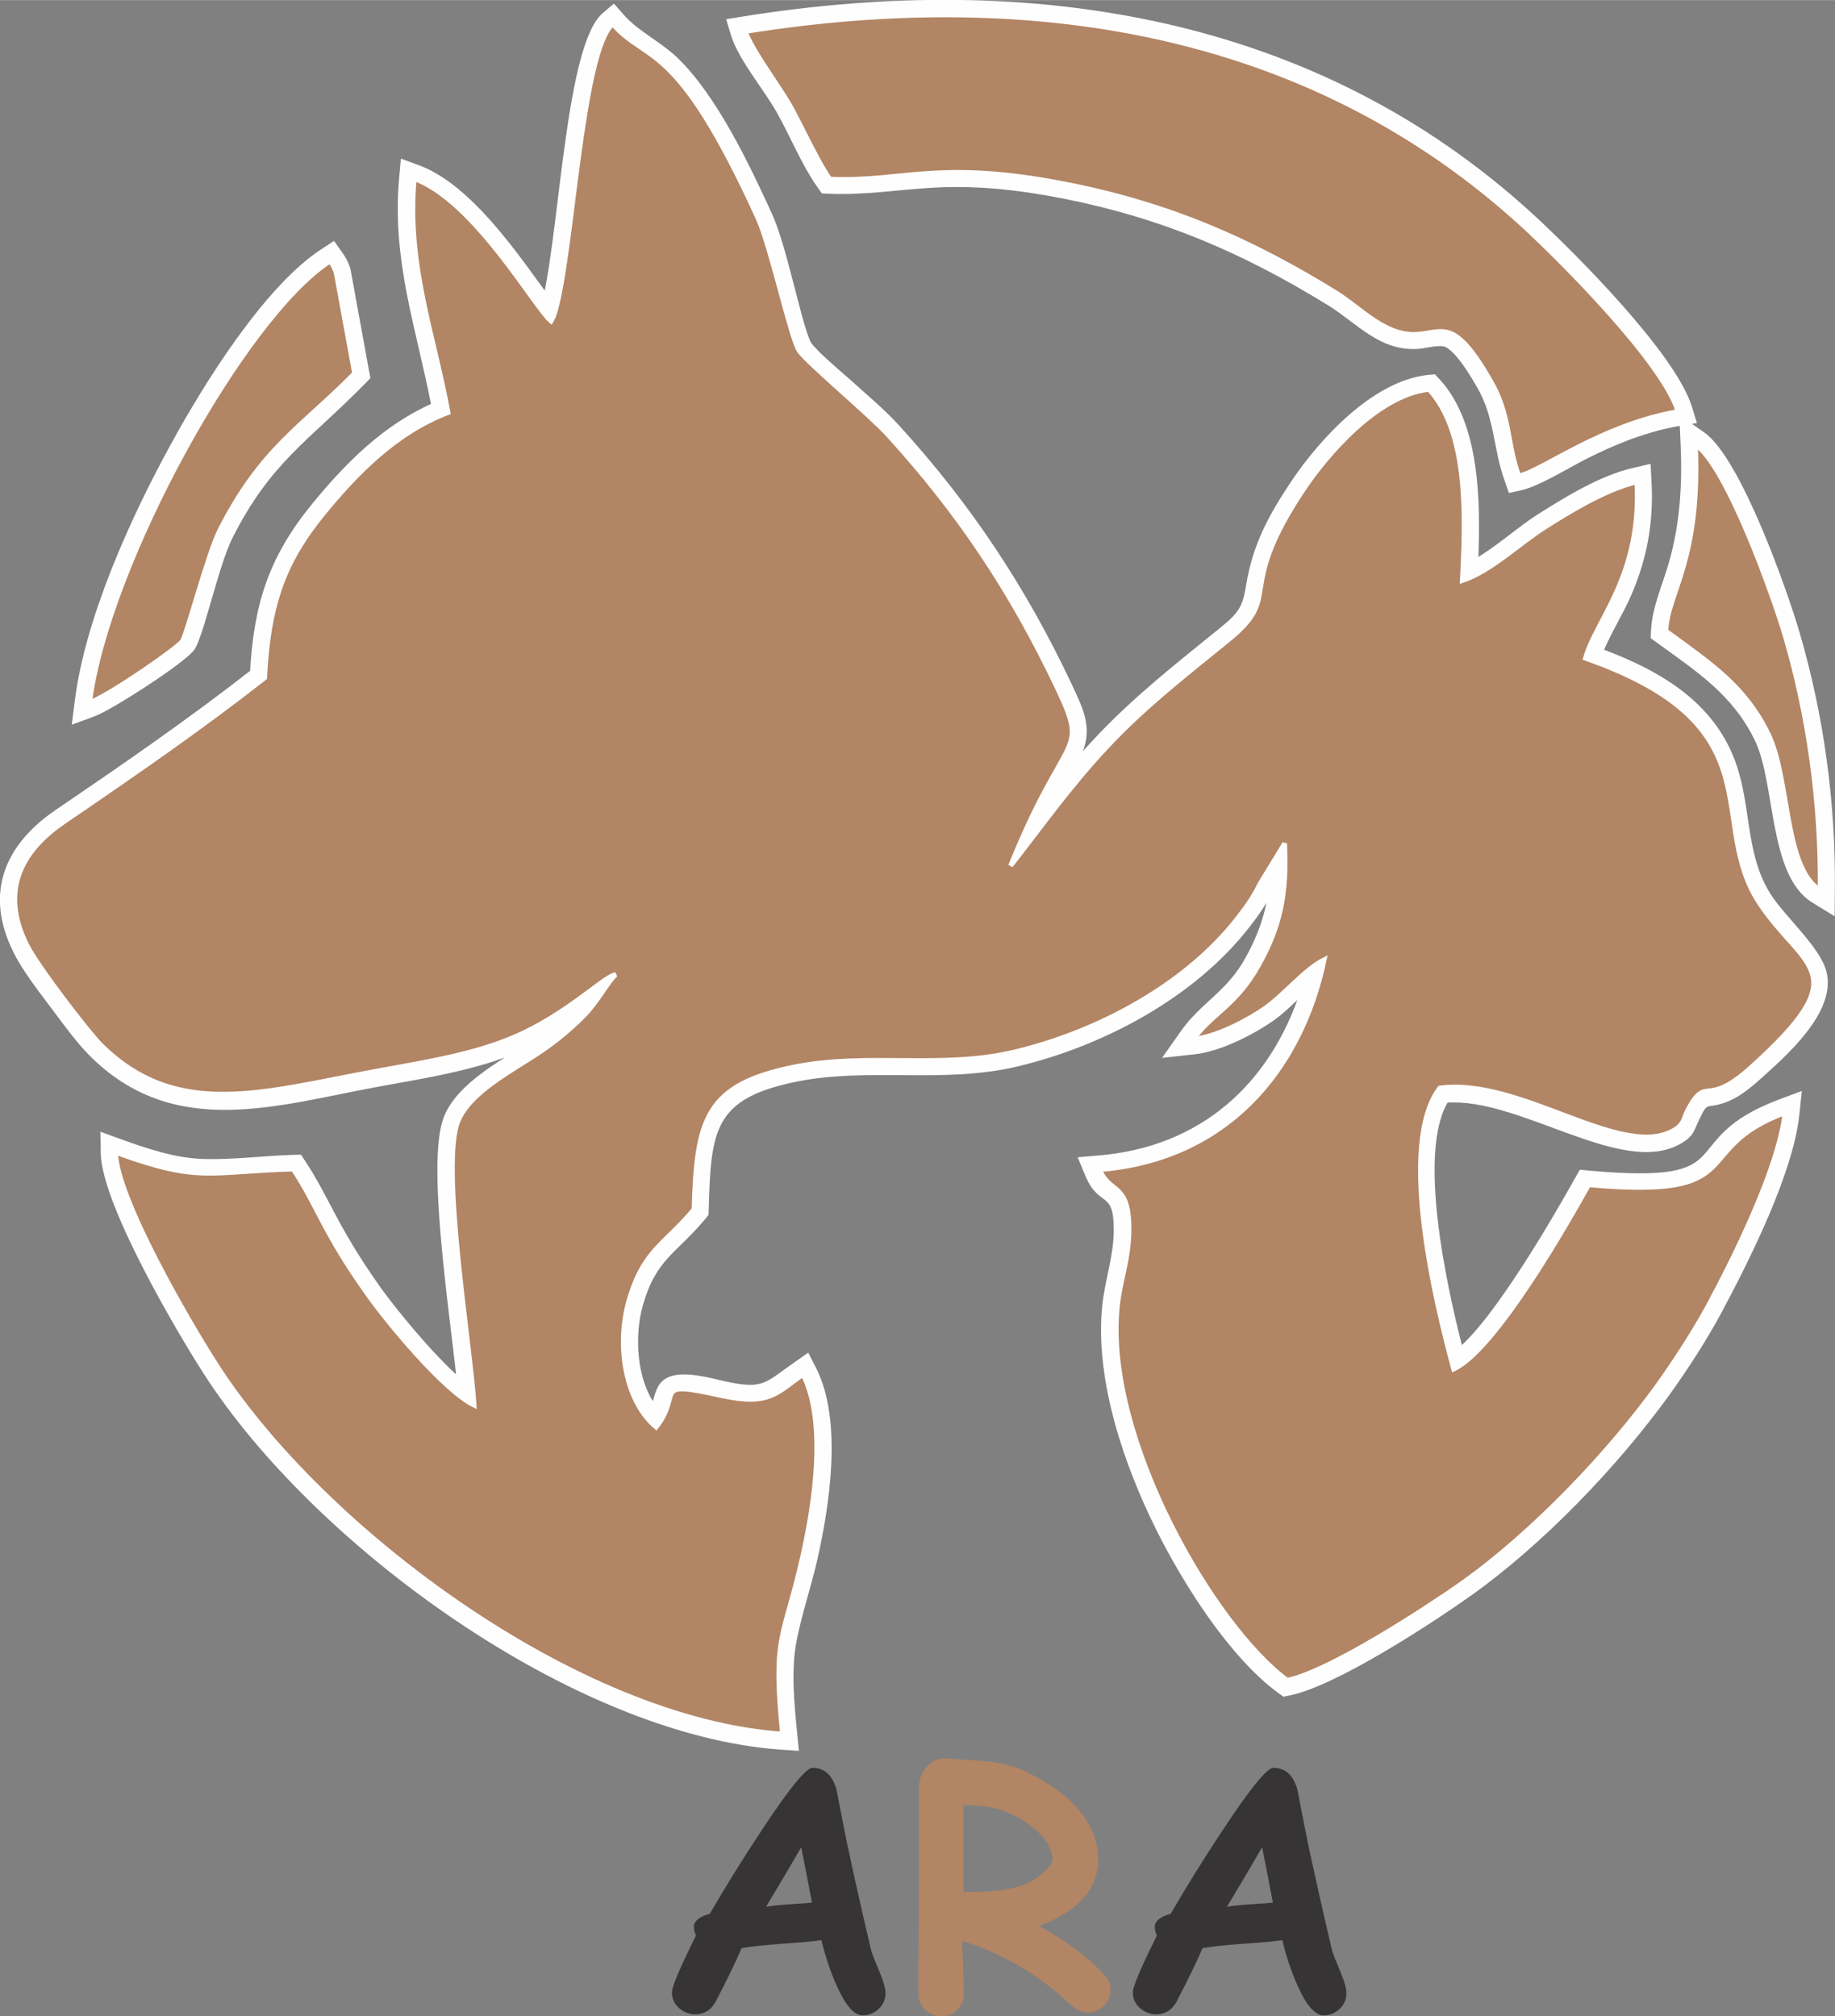 <?xml version="1.0" encoding="UTF-8"?> <svg xmlns="http://www.w3.org/2000/svg" xmlns:xlink="http://www.w3.org/1999/xlink" xmlns:xodm="http://www.corel.com/coreldraw/odm/2003" xml:space="preserve" width="1.163in" height="1.278in" version="1.1" style="shape-rendering:geometricPrecision; text-rendering:geometricPrecision; image-rendering:optimizeQuality; fill-rule:evenodd; clip-rule:evenodd" viewBox="0 0 115.3 126.69"><rect x="0" y="0" width="115.3" height="126.69" fill="#808080" stroke="none"/> <defs> <style type="text/css"> .str0 {stroke:#FEFEFE;stroke-width:0.3;stroke-miterlimit:2.613} .str1 {stroke:#FEFEFE;stroke-width:0.3;stroke-miterlimit:2.613} .fil0 {fill:#FEFEFE} .fil1 {fill:#B28564} .fil2 {fill:#373435;fill-rule:nonzero} .fil3 {fill:#B28564;fill-rule:nonzero} </style> </defs> <g id="Layer_x0020_1">  <g id="_1875233418240"> <path class="fil0 str0" d="M105.93 26.55l1.04 0.72c2.25,1.56 5.16,9.77 5.97,12.55 1.52,5.19 2.26,10.7 2.2,16.11l-0.01 1.38 -1.17 -0.72c-2.71,-1.65 -2.23,-7.39 -3.56,-10.13 -1.41,-2.91 -3.67,-4.36 -6.19,-6.19l-0.34 -0.25 0.02 -0.42c0.07,-1.41 0.73,-2.86 1.12,-4.22 0.7,-2.44 0.85,-4.91 0.74,-7.44l-0.06 -1.36 -0.13 0.02c-2.13,0.37 -4.11,1.16 -6.03,2.14 -1.04,0.53 -2.88,1.67 -3.95,1.91l-0.67 0.15 -0.23 -0.65c-0.72,-2.02 -0.61,-3.92 -1.71,-5.84 -0.38,-0.67 -1.36,-2.35 -2.12,-2.66 -0.4,-0.16 -1.23,0.07 -1.67,0.11 -2.38,0.22 -3.83,-1.58 -5.64,-2.7 -5.39,-3.32 -10.49,-5.51 -16.73,-6.74 -2.87,-0.56 -5.6,-0.86 -8.52,-0.66 -2.1,0.14 -4.06,0.45 -6.19,0.36l-0.38 -0.02 -0.22 -0.31c-1.02,-1.44 -1.73,-3.25 -2.61,-4.79 -0.79,-1.38 -2.37,-3.27 -2.81,-4.72l-0.26 -0.86 0.88 -0.14c17.91,-2.87 35.87,-0.17 49.58,12.44 2.65,2.44 8.88,8.7 9.89,11.99l0.26 0.85 -0.51 0.09zm-24.06 35.75c-0.65,0.61 -1.3,1.26 -1.94,1.71 -1.29,0.9 -3.31,1.92 -4.88,2.09l-1.72 0.19 1 -1.42c1.26,-1.78 2.86,-2.44 4.06,-4.61 0.85,-1.54 1.29,-2.89 1.47,-4.37 -0.44,0.87 -0.87,1.51 -1.48,2.28 -3.41,4.39 -9.09,7.41 -14.45,8.69 -4.66,1.12 -9.36,0.03 -13.95,0.97 -5.29,1.08 -5.46,3.19 -5.6,8.19l-0.01 0.27 -0.17 0.21c-1.83,2.2 -3.12,2.52 -3.96,5.52 -0.53,1.89 -0.41,4.65 0.82,6.36 0.19,-0.5 0.25,-0.96 0.52,-1.33 0.74,-1.01 2.96,-0.31 3.96,-0.1 2.47,0.54 2.6,0.08 4.45,-1.21l0.74 -0.52 0.41 0.8c1.65,3.26 0.85,8.49 0.07,11.95 -0.39,1.72 -1,3.49 -1.32,5.19 -0.34,1.83 -0.13,3.95 0.05,5.78l0.09 0.92 -0.92 -0.06c-12.99,-0.9 -29.31,-12.83 -36.19,-23.57 -1.8,-2.8 -6.37,-10.63 -6.44,-13.76l-0.02 -1.14 1.07 0.39c1.7,0.61 3.46,1.21 5.28,1.26 1.79,0.05 3.77,-0.2 5.58,-0.26l0.44 -0.01 0.24 0.36c0.74,1.12 1.31,2.27 1.94,3.45 0.84,1.58 1.76,3.04 2.8,4.5 0.94,1.31 3.25,4.16 5.04,5.72 -0.51,-4.76 -1.91,-13.89 -0.8,-16.55 0.85,-2.04 3.43,-3.36 5.26,-4.57 -0.21,0.1 -0.41,0.2 -0.63,0.29 -2.81,1.21 -5.95,1.68 -8.95,2.23 -6.4,1.18 -12.77,3.33 -18,-1.92 -0.81,-0.81 -1.68,-2.02 -2.37,-2.94 -0.77,-1.02 -1.82,-2.37 -2.38,-3.51 -1.81,-3.62 -0.56,-6.6 2.6,-8.75 4.16,-2.83 8.31,-5.69 12.28,-8.79 0.24,-4.21 1.14,-7.12 3.84,-10.44 2.1,-2.57 4.48,-4.97 7.55,-6.32 -0.94,-4.87 -2.49,-9.11 -2.02,-14.29l0.09 -1.01 0.95 0.35c2.2,0.8 4.24,3.1 5.67,4.91 0.71,0.89 1.37,1.82 2.04,2.74 0.08,0.12 0.2,0.28 0.32,0.45 1.02,-4.53 1.44,-15.78 3.67,-17.69l0.59 -0.5 0.51 0.58c0.93,1.07 2.34,1.71 3.41,2.74 2.44,2.37 4.47,6.64 5.86,9.68 0.6,1.32 1.04,3.17 1.42,4.59 0.19,0.71 0.75,3.05 1.08,3.6 0.44,0.61 1.85,1.79 2.46,2.33 1.01,0.91 2.18,1.89 3.09,2.89 4.51,4.95 7.96,10.16 10.82,16.23 0.77,1.65 1.35,2.78 0.51,4.51 -0.09,0.18 -0.18,0.36 -0.28,0.55 0.51,-0.61 1.04,-1.2 1.59,-1.78 2.33,-2.47 5,-4.57 7.64,-6.71 1.25,-1.01 1.54,-1.38 1.78,-2.87 0.4,-2.49 1.41,-4.35 2.8,-6.43 1.79,-2.67 5.08,-6.25 8.45,-6.63l0.4 -0.04 0.27 0.29c2.46,2.7 2.52,7.54 2.36,11.3 1.37,-0.78 2.75,-2.04 3.98,-2.82 1.76,-1.11 3.92,-2.44 5.96,-2.9l0.9 -0.21 0.05 0.93c0.14,2.56 -0.28,4.86 -1.32,7.21 -0.46,1.04 -1.25,2.32 -1.71,3.44 3.81,1.42 7.32,3.49 8.52,7.65 0.77,2.66 0.5,5.46 2.12,7.86 0.91,1.35 3.01,3.22 3.38,4.65 0.65,2.47 -2.53,5.21 -4.12,6.64 -0.9,0.81 -1.8,1.5 -3.04,1.64 -0.45,0.05 -0.55,0.43 -0.76,0.82 -0.41,0.76 -0.28,1.09 -1.26,1.62 -3.62,1.94 -9.94,-3 -14.56,-2.65 -1.97,3.17 -0.17,11.51 0.9,15.66 2.42,-2.09 6.08,-8.47 7.33,-10.7l0.25 -0.44 0.51 0.05c10.04,0.9 5.24,-1.96 12,-4.49l1.18 -0.44 -0.13 1.25c-0.39,3.66 -3.11,9.07 -4.87,12.37 -0.94,1.75 -2.09,3.52 -3.25,5.14 -3.25,4.51 -7.96,9.42 -12.5,12.64 -2.5,1.77 -8.4,5.62 -11.27,6.21l-0.34 0.07 -0.28 -0.2c-3.04,-2.23 -5.92,-6.81 -7.59,-10.15 -2.03,-4.06 -3.83,-9.32 -3.42,-13.89 0.15,-1.67 0.73,-3.19 0.74,-4.89 0.02,-2.69 -0.97,-1.53 -1.79,-3.49l-0.41 -0.99 1.07 -0.09c6.56,-0.53 10.93,-4.59 12.85,-10.43zm-77.02 -18.25c0.65,-5.19 3.5,-11.48 6.02,-16.07 2.02,-3.7 5.86,-9.92 9.45,-12.23l0.63 -0.41 0.43 0.61c0.23,0.33 0.33,0.5 0.47,0.9l0.02 0.06 1.24 6.8 -0.28 0.29c-3.51,3.58 -5.92,4.91 -8.34,9.7 -0.52,1.03 -0.95,2.63 -1.29,3.75 -0.18,0.6 -0.79,2.87 -1.12,3.3 -0.62,0.83 -5.15,3.74 -6.19,4.12l-1.2 0.44 0.16 -1.27z"></path> </g> <g id="_1875233416800"> <path class="fil1 str1" d="M50.45 86.37c-1.63,1.14 -2.08,1.98 -5.06,1.34 -4.59,-1 -2.45,-0.21 -4.16,1.97 -1.91,-1.59 -2.52,-5.06 -1.73,-7.88 0.92,-3.27 2.26,-3.57 4.11,-5.81 0.16,-5.65 0.73,-7.81 6.23,-8.93 4.65,-0.95 9.3,0.15 13.93,-0.96 5.31,-1.27 10.78,-4.25 14.01,-8.41 0.65,-0.84 0.96,-1.29 1.42,-2.2l1.52 -2.49c0.16,3.25 -0.32,5.28 -1.63,7.63 -1.41,2.55 -2.95,3.05 -4.11,4.68 1.51,-0.17 3.47,-1.22 4.51,-1.95 1.2,-0.84 2.48,-2.44 3.72,-3.06 -1.5,7.07 -6.22,12.56 -14.12,13.2 0.66,1.57 1.87,0.76 1.85,3.8 -0.02,1.94 -0.59,3.19 -0.75,4.96 -0.74,8.19 6.08,19.95 10.69,23.33 2.7,-0.55 8.93,-4.64 10.97,-6.08 4.51,-3.2 9.28,-8.24 12.32,-12.46 0.97,-1.35 2.31,-3.39 3.2,-5.05 1.58,-2.94 4.42,-8.64 4.79,-12.08 -6.18,2.3 -2.01,5.46 -12.34,4.53 -1.26,2.26 -5.84,10.36 -8.48,11.58 -1.03,-3.79 -3.6,-14.09 -0.87,-17.66 5.03,-0.68 11.31,4.48 14.63,2.7 0.76,-0.41 0.7,-0.84 0.94,-1.3 1.24,-2.31 1.07,-0.07 3.96,-2.67 6.75,-6.07 3.41,-6.13 0.61,-10.27 -3.51,-5.2 1.24,-11.19 -10.99,-15.47 0.65,-2.39 3.56,-5.19 3.23,-11.08 -1.94,0.45 -4.16,1.82 -5.72,2.8 -1.66,1.05 -3.46,2.81 -5.25,3.4 0.23,-4.21 0.36,-9.34 -2.09,-12.02 -3.28,0.37 -6.48,4.17 -7.89,6.28 -4.39,6.57 -1.19,6.61 -4.74,9.48 -2.96,2.4 -5.34,4.27 -7.56,6.64 -2.35,2.49 -4.17,5.08 -6.1,7.54 3.45,-8.58 4.95,-6.89 3.01,-11.02 -2.98,-6.33 -6.36,-11.28 -10.69,-16.04 -1.16,-1.28 -5.05,-4.52 -5.6,-5.3 -0.5,-0.7 -1.78,-6.55 -2.58,-8.31 -5.18,-11.38 -6.95,-9.72 -9.14,-12.23 -1.99,1.7 -2.54,14.68 -3.66,18.19 -0.02,0.06 -0.09,0.29 -0.1,0.25 -0.02,-0.05 -0.06,0.17 -0.11,0.24 -1.05,-0.89 -4.82,-7.58 -8.6,-8.96 -0.5,5.41 1.26,9.91 2.12,14.7 -3.33,1.27 -5.82,3.88 -7.83,6.33 -2.36,2.89 -3.46,5.52 -3.69,10.34 -4.01,3.14 -8.08,5.95 -12.61,9.04 -2.38,1.62 -4.17,4.09 -2.34,7.75 0.71,1.41 3.91,5.54 4.61,6.24 4.79,4.8 10.23,3 17.31,1.7 3.2,-0.59 6.14,-1.04 8.78,-2.18 3.26,-1.41 5.61,-3.81 6.3,-3.9 -0.55,0.53 -1.14,1.71 -1.99,2.57 -0.82,0.83 -1.72,1.58 -2.71,2.25 -1.81,1.23 -4.43,2.52 -5.2,4.38 -1.13,2.71 0.77,14.06 1.01,17.86 -1.89,-0.92 -5.36,-5.12 -6.61,-6.87 -2.87,-4.01 -3.17,-5.57 -4.76,-7.97 -5.44,0.17 -5.86,0.87 -11.16,-1.05 0.06,2.88 4.6,10.68 6.32,13.35 6.67,10.4 22.73,22.33 35.59,23.21 -0.64,-6.36 0.09,-5.91 1.28,-11.22 0.76,-3.42 1.51,-8.43 -0.01,-11.43z"></path> <path class="fil1 str1" d="M46.83 1.96c0.33,1.07 2.12,3.48 2.74,4.56 0.76,1.33 1.76,3.59 2.57,4.73 4.57,0.21 6.76,-1.26 14.83,0.32 6.5,1.28 11.6,3.51 16.99,6.84 1.52,0.94 3.12,2.78 5.16,2.59 1.62,-0.15 2.29,-0.97 4.54,2.94 1.26,2.19 0.99,3.8 1.77,5.97 1.51,-0.34 5.19,-3.22 10.01,-4.05 -0.96,-3.13 -7.36,-9.52 -9.67,-11.65 -13.23,-12.16 -30.62,-15.17 -48.93,-12.24z"></path> <path class="fil1 str1" d="M5.63 44.15c1.28,-0.47 5.5,-3.4 5.83,-3.86 0.26,-0.35 1.62,-5.51 2.34,-6.94 2.62,-5.19 5.18,-6.54 8.48,-9.89l-1.16 -6.34c-0.18,-0.5 -0.23,-0.5 -0.38,-0.72 -5.44,3.51 -14.02,19.11 -15.11,27.74z"></path> <path class="fil1 str1" d="M104.67 39.65c2.9,2.11 4.99,3.5 6.44,6.49 1.36,2.82 0.97,8.4 3.26,9.8 0.05,-5.6 -0.75,-11.04 -2.17,-15.89 -0.75,-2.56 -3.66,-10.73 -5.67,-12.13 0.32,7.36 -1.74,9.25 -1.86,11.73z"></path> </g> <path class="fil2" d="M54.19 126.65c-0.54,-0.02 -1.09,-0.66 -1.64,-1.92 -0.36,-0.81 -0.68,-1.75 -0.94,-2.81 -0.51,0.08 -1.35,0.15 -2.51,0.23 -1.09,0.08 -1.92,0.17 -2.5,0.27 -0.32,0.76 -0.87,1.9 -1.66,3.42 -0.3,0.5 -0.72,0.74 -1.25,0.74 -0.38,0 -0.72,-0.13 -1.02,-0.39 -0.3,-0.26 -0.45,-0.59 -0.45,-0.99 0,-0.35 0.5,-1.54 1.51,-3.57 -0.1,-0.21 -0.14,-0.41 -0.13,-0.6 0.03,-0.33 0.36,-0.59 1,-0.77 0.98,-1.69 2.07,-3.45 3.27,-5.26 1.72,-2.61 2.78,-3.91 3.18,-3.91 0.75,0 1.26,0.46 1.51,1.37 0.14,0.74 0.36,1.84 0.65,3.31 0.42,1.98 0.93,4.25 1.53,6.8 0.05,0.19 0.23,0.64 0.53,1.36 0.25,0.59 0.37,1.03 0.37,1.33 0,0.4 -0.15,0.73 -0.45,1 -0.3,0.27 -0.64,0.39 -1.02,0.38zm-3.84 -10.58c-0.53,0.92 -1.27,2.18 -2.22,3.76 0.31,-0.07 0.79,-0.12 1.44,-0.16 0.77,-0.05 1.25,-0.08 1.45,-0.11 -0.17,-0.89 -0.39,-2.06 -0.68,-3.49z"></path> <path class="fil3" d="M68.35 126.46c-0.37,0 -0.71,-0.14 -1.02,-0.43 -2.08,-1.95 -4.37,-3.31 -6.87,-4.06 0.07,2 0.11,3.11 0.11,3.33 0,0.39 -0.14,0.72 -0.41,0.99 -0.27,0.27 -0.61,0.41 -1.02,0.41 -0.41,0 -0.75,-0.14 -1.02,-0.41 -0.27,-0.27 -0.41,-0.6 -0.41,-0.99 0,-0.52 0,-1.29 0.01,-2.32 0.01,-1.03 0.01,-1.8 0.01,-2.32l0.01 -8.32c0,-0.45 0.13,-0.85 0.4,-1.21 0.35,-0.47 0.83,-0.68 1.45,-0.63 1.67,0.12 2.53,0.19 2.56,0.2 0.96,0.12 1.78,0.35 2.45,0.69 2.93,1.48 4.4,3.31 4.4,5.5 0,0.9 -0.31,1.7 -0.92,2.39 -0.62,0.69 -1.54,1.27 -2.77,1.75 1.82,1.02 3.19,2.06 4.11,3.12 0.24,0.27 0.36,0.58 0.36,0.91 0,0.39 -0.14,0.72 -0.43,1 -0.29,0.28 -0.63,0.42 -1.03,0.42zm-6.6 -12.97c-0.06,-0.01 -0.46,-0.03 -1.21,-0.08l0 5.47c0.17,0.01 0.32,0.01 0.45,0.01 1.68,0 2.93,-0.21 3.74,-0.63 0.35,-0.18 0.67,-0.41 0.96,-0.71 0.29,-0.29 0.44,-0.52 0.44,-0.67 0,-0.77 -0.49,-1.51 -1.46,-2.22 -0.93,-0.67 -1.9,-1.06 -2.92,-1.16z"></path> <path class="fil2" d="M83.15 126.65c-0.54,-0.02 -1.09,-0.66 -1.64,-1.92 -0.36,-0.81 -0.68,-1.75 -0.94,-2.81 -0.51,0.08 -1.35,0.15 -2.51,0.23 -1.09,0.08 -1.92,0.17 -2.5,0.27 -0.32,0.76 -0.87,1.9 -1.66,3.42 -0.3,0.5 -0.72,0.74 -1.25,0.74 -0.38,0 -0.72,-0.13 -1.02,-0.39 -0.3,-0.26 -0.45,-0.59 -0.45,-0.99 0,-0.35 0.5,-1.54 1.51,-3.57 -0.1,-0.21 -0.14,-0.41 -0.13,-0.6 0.03,-0.33 0.36,-0.59 1,-0.77 0.98,-1.69 2.07,-3.45 3.27,-5.26 1.72,-2.61 2.78,-3.91 3.18,-3.91 0.75,0 1.26,0.46 1.51,1.37 0.14,0.74 0.36,1.84 0.65,3.31 0.42,1.98 0.93,4.25 1.53,6.8 0.05,0.19 0.23,0.64 0.53,1.36 0.25,0.59 0.37,1.03 0.37,1.33 0,0.4 -0.15,0.73 -0.45,1 -0.3,0.27 -0.64,0.39 -1.02,0.38zm-3.84 -10.58c-0.53,0.92 -1.27,2.18 -2.22,3.76 0.31,-0.07 0.79,-0.12 1.44,-0.16 0.77,-0.05 1.25,-0.08 1.45,-0.11 -0.17,-0.89 -0.39,-2.06 -0.68,-3.49z"></path> </g> </svg> 